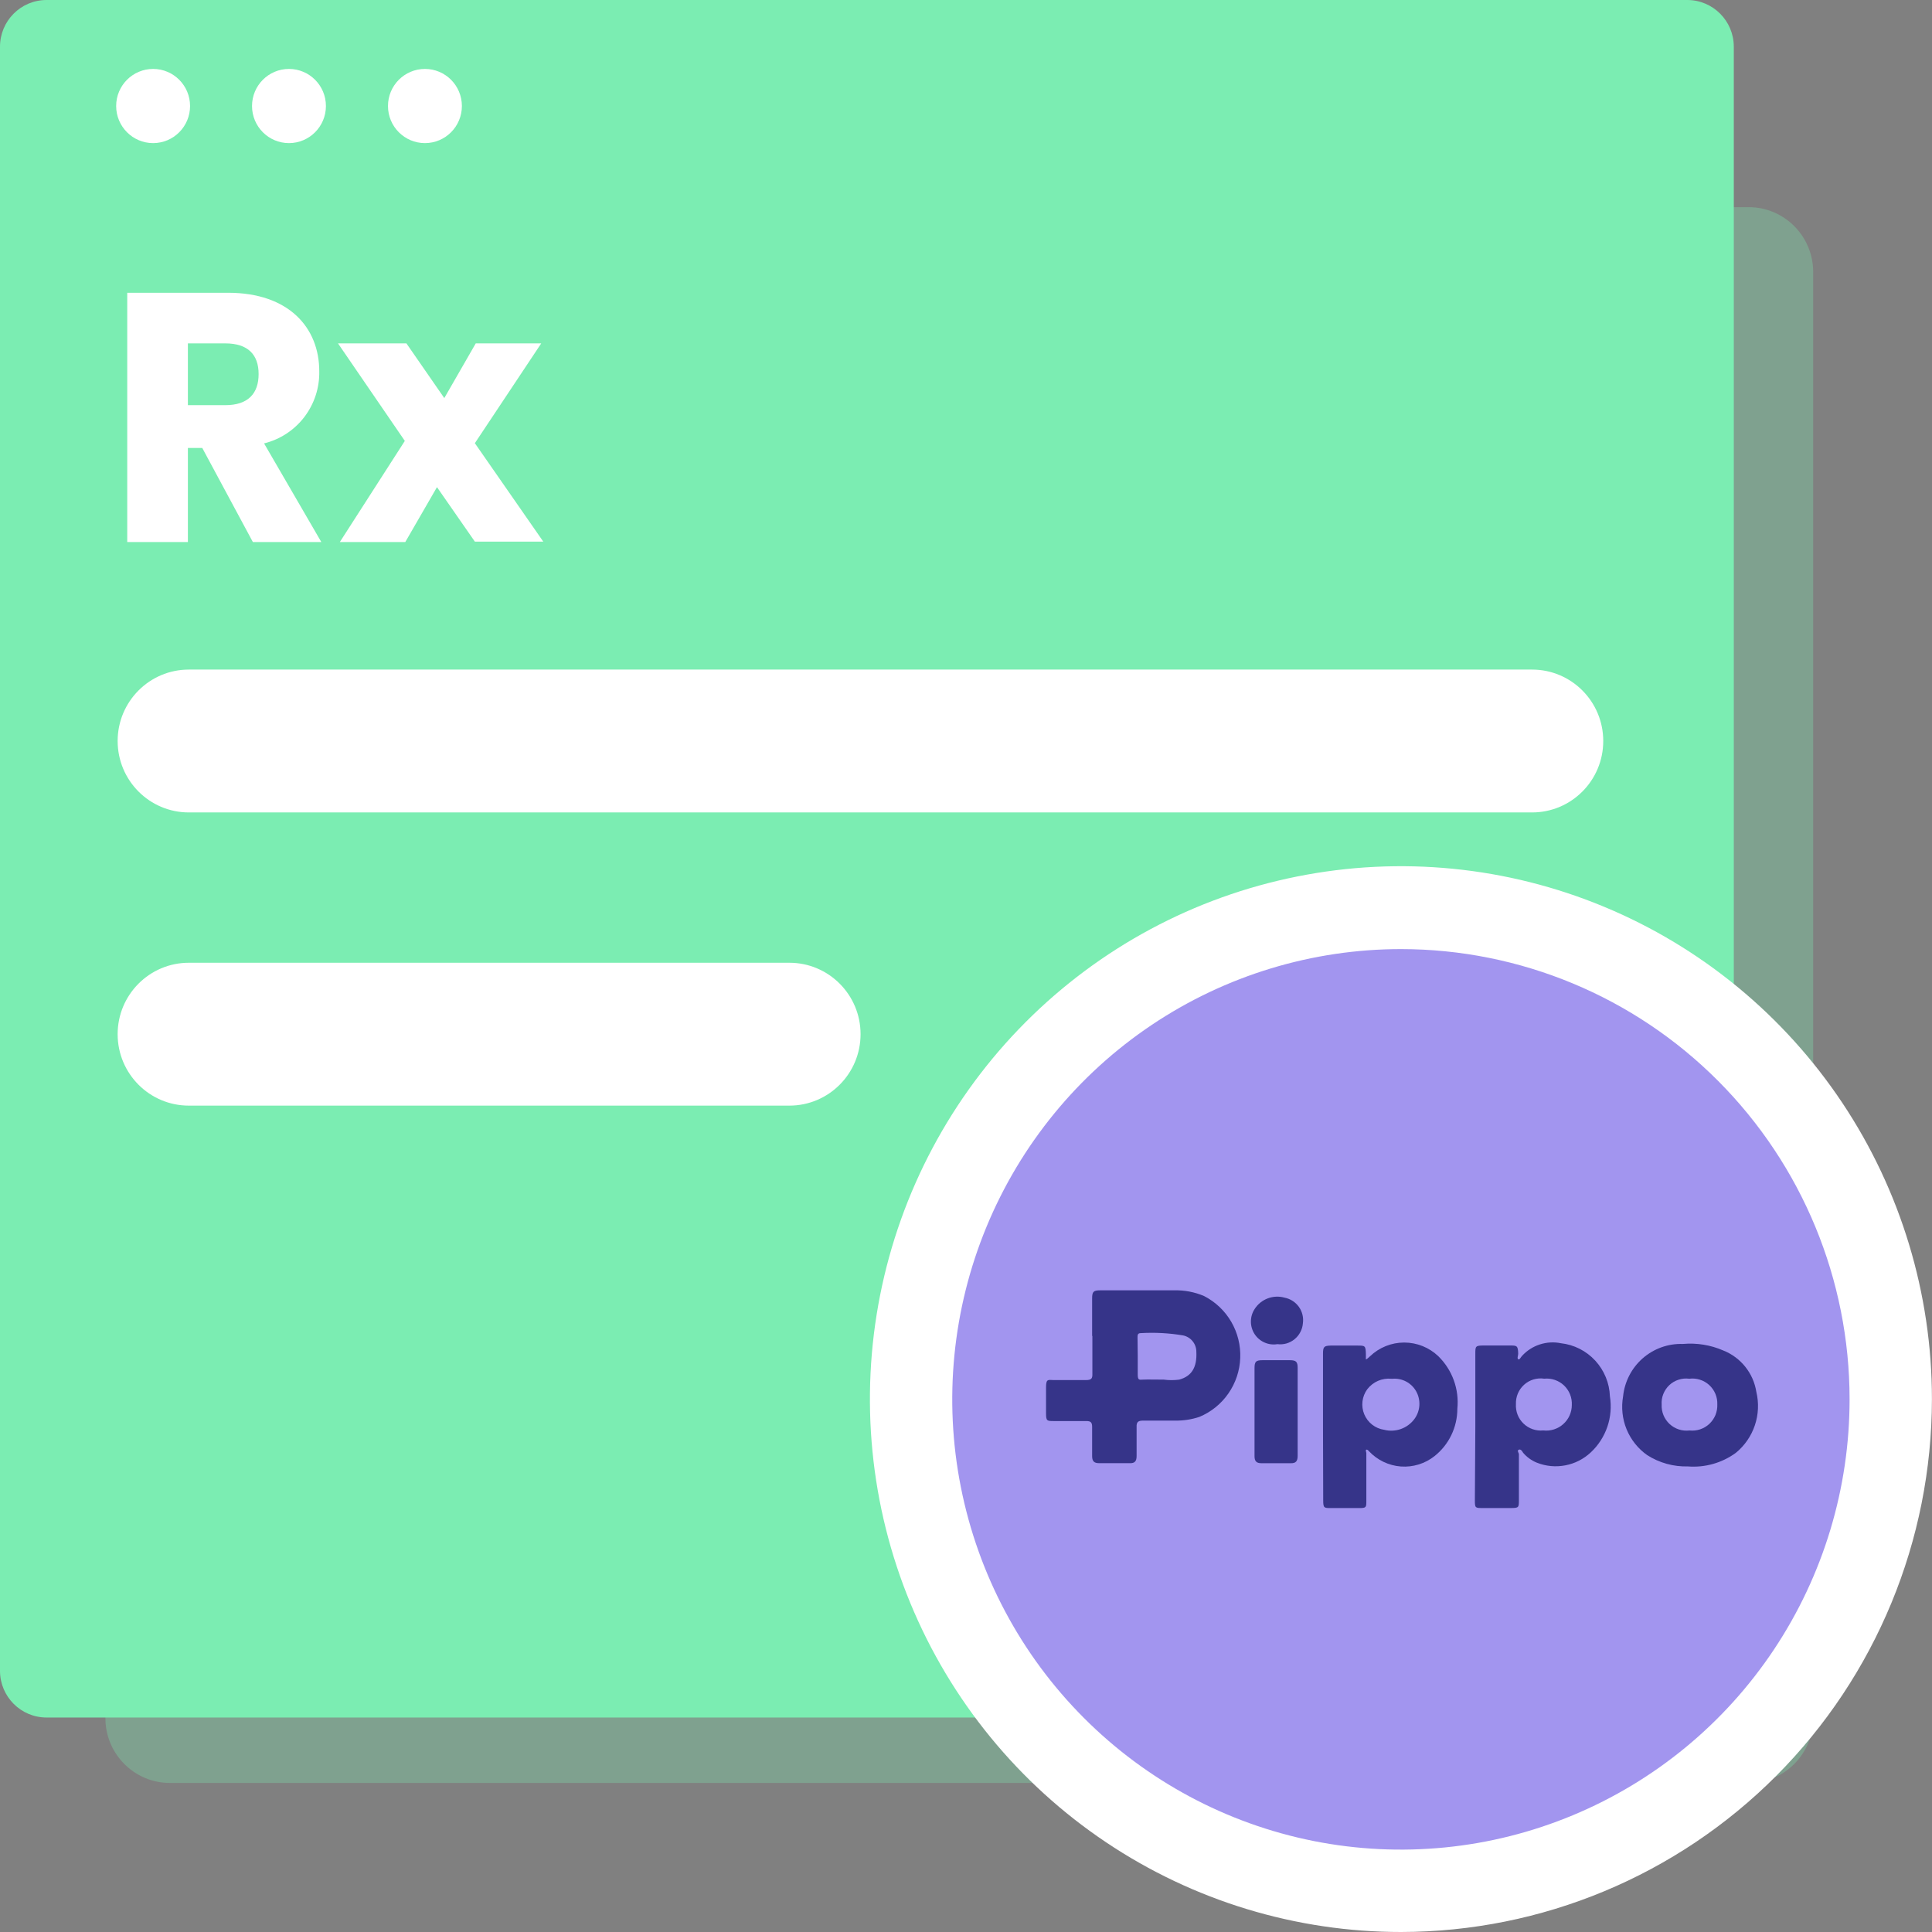 <svg width="56" height="56" viewBox="0 0 56 56" fill="none" xmlns="http://www.w3.org/2000/svg">
<rect x="0" y="0" width="56" height="56" fill="#808080" stroke="none"/>
<g clip-path="url(#clip0_3022_5014)">
<path opacity="0.3" d="M50.684 6.004H4.926C3.892 6.004 3.055 6.845 3.055 7.882V49.802C3.055 50.839 3.892 51.68 4.926 51.68H50.684C51.718 51.68 52.556 50.839 52.556 49.802V7.882C52.556 6.845 51.718 6.004 50.684 6.004Z" fill="#7BEDB2"/>
<path d="M48.906 0H1.349C0.604 0 0 0.606 0 1.354V48.429C0 49.177 0.604 49.783 1.349 49.783H48.906C49.651 49.783 50.255 49.177 50.255 48.429V1.354C50.255 0.606 49.651 0 48.906 0Z" fill="#7BEDB2"/>
<path d="M4.438 4.148C5.03 4.148 5.509 3.667 5.509 3.073C5.509 2.479 5.03 1.998 4.438 1.998C3.847 1.998 3.367 2.479 3.367 3.073C3.367 3.667 3.847 4.148 4.438 4.148Z" fill="white"/>
<path d="M8.376 4.148C8.967 4.148 9.447 3.667 9.447 3.073C9.447 2.479 8.967 1.998 8.376 1.998C7.784 1.998 7.305 2.479 7.305 3.073C7.305 3.667 7.784 4.148 8.376 4.148Z" fill="white"/>
<path d="M12.317 4.148C12.909 4.148 13.388 3.667 13.388 3.073C13.388 2.479 12.909 1.998 12.317 1.998C11.726 1.998 11.246 2.479 11.246 3.073C11.246 3.667 11.726 4.148 12.317 4.148Z" fill="white"/>
<path d="M6.61 8.486C8.375 8.486 9.254 9.501 9.254 10.762C9.264 11.241 9.11 11.709 8.82 12.089C8.529 12.469 8.118 12.738 7.654 12.852L9.314 15.712H7.33L5.863 12.985H5.446V15.712H3.688V8.486H6.61ZM6.53 9.953H5.446V11.744H6.53C7.192 11.744 7.496 11.406 7.496 10.842C7.496 10.278 7.185 9.953 6.53 9.953Z" fill="white"/>
<path d="M12.666 14.12L11.747 15.712H9.85L11.734 12.78L9.797 9.953H11.78L12.878 11.539L13.79 9.953H15.688L13.764 12.846L15.747 15.699H13.764L12.666 14.12Z" fill="white"/>
<path d="M44.408 19.408H5.473C4.334 19.408 3.41 20.335 3.41 21.478C3.41 22.622 4.334 23.549 5.473 23.549H44.408C45.548 23.549 46.471 22.622 46.471 21.478C46.471 20.335 45.548 19.408 44.408 19.408Z" fill="white"/>
<path d="M22.881 27.906H5.473C4.334 27.906 3.41 28.833 3.41 29.976C3.41 31.12 4.334 32.047 5.473 32.047H22.881C24.02 32.047 24.944 31.12 24.944 29.976C24.944 28.833 24.02 27.906 22.881 27.906Z" fill="white"/>
<path d="M40.613 56C37.569 56.002 34.592 55.097 32.06 53.4C29.528 51.704 27.554 49.292 26.388 46.47C25.222 43.647 24.917 40.541 25.51 37.544C26.103 34.548 27.568 31.795 29.721 29.634C31.873 27.473 34.615 26.001 37.601 25.405C40.587 24.808 43.682 25.114 46.495 26.283C49.308 27.451 51.712 29.431 53.404 31.972C55.095 34.512 55.998 37.499 55.998 40.554C55.995 44.648 54.373 48.574 51.489 51.47C48.604 54.366 44.693 55.995 40.613 56Z" fill="white"/>
<path d="M53.611 40.554C53.613 43.136 52.851 45.66 51.422 47.808C49.994 49.955 47.963 51.629 45.586 52.617C43.21 53.606 40.594 53.865 38.071 53.362C35.548 52.858 33.23 51.615 31.411 49.789C29.591 47.964 28.353 45.638 27.851 43.105C27.349 40.573 27.608 37.949 28.593 35.563C29.578 33.178 31.246 31.14 33.386 29.706C35.525 28.273 38.04 27.509 40.613 27.51C44.06 27.512 47.365 28.886 49.802 31.332C52.24 33.778 53.61 37.095 53.611 40.554Z" fill="#A295EF"/>
<path d="M31.656 38.722V37.633C31.656 37.441 31.695 37.401 31.887 37.401H34.029C34.329 37.393 34.627 37.449 34.902 37.567C35.229 37.735 35.502 37.993 35.688 38.312C35.873 38.63 35.964 38.995 35.949 39.363C35.935 39.732 35.815 40.089 35.605 40.391C35.395 40.694 35.103 40.929 34.763 41.07C34.537 41.145 34.3 41.181 34.062 41.177C33.752 41.177 33.441 41.177 33.137 41.177C32.998 41.177 32.938 41.21 32.945 41.362C32.945 41.641 32.945 41.926 32.945 42.205C32.945 42.351 32.892 42.417 32.747 42.411H31.861C31.709 42.411 31.656 42.351 31.656 42.205C31.656 41.926 31.656 41.641 31.656 41.362C31.656 41.236 31.623 41.19 31.491 41.19C31.18 41.19 30.829 41.19 30.552 41.19C30.347 41.19 30.32 41.19 30.32 40.964C30.32 40.739 30.32 40.46 30.32 40.215C30.32 39.969 30.373 39.995 30.532 40.002C30.849 40.002 31.16 40.002 31.477 40.002C31.636 40.002 31.669 39.956 31.663 39.81C31.663 39.445 31.663 39.087 31.663 38.722H31.656ZM32.978 39.306C32.978 39.485 32.978 39.664 32.978 39.836C32.978 40.009 33.018 39.995 33.13 39.989C33.243 39.982 33.533 39.989 33.732 39.989C33.881 40.009 34.032 40.009 34.181 39.989C34.545 39.889 34.697 39.631 34.677 39.186C34.678 39.074 34.641 38.966 34.571 38.879C34.501 38.791 34.403 38.731 34.294 38.708C33.886 38.639 33.471 38.617 33.057 38.642C32.972 38.642 32.972 38.708 32.972 38.768L32.978 39.306Z" fill="#363489"/>
<path d="M38.348 41.364V39.234C38.348 39.035 38.381 39.008 38.572 39.002H39.339C39.571 39.002 39.584 39.002 39.591 39.254C39.591 39.3 39.591 39.38 39.591 39.4C39.591 39.42 39.677 39.347 39.71 39.313C39.977 39.057 40.332 38.914 40.701 38.914C41.071 38.914 41.426 39.057 41.693 39.313C41.892 39.509 42.045 39.747 42.14 40.01C42.235 40.273 42.27 40.554 42.242 40.833C42.242 41.097 42.183 41.358 42.068 41.596C41.954 41.834 41.787 42.042 41.581 42.206C41.304 42.425 40.956 42.533 40.605 42.507C40.254 42.481 39.925 42.324 39.683 42.067C39.683 42.067 39.637 42.007 39.604 42.02C39.571 42.034 39.604 42.087 39.604 42.12C39.604 42.578 39.604 43.042 39.604 43.5C39.604 43.693 39.604 43.712 39.392 43.712H38.579C38.381 43.712 38.354 43.712 38.354 43.493L38.348 41.364ZM40.331 39.964C40.198 39.951 40.064 39.972 39.941 40.025C39.819 40.079 39.712 40.163 39.63 40.269C39.555 40.372 39.507 40.493 39.492 40.62C39.477 40.748 39.495 40.877 39.544 40.995C39.594 41.113 39.672 41.216 39.773 41.295C39.874 41.373 39.993 41.425 40.12 41.443C40.279 41.484 40.446 41.476 40.602 41.422C40.757 41.368 40.892 41.269 40.992 41.138C41.08 41.022 41.131 40.883 41.141 40.738C41.15 40.593 41.117 40.448 41.045 40.322C40.977 40.204 40.877 40.108 40.756 40.044C40.636 39.981 40.5 39.953 40.364 39.964H40.331Z" fill="#363489"/>
<path d="M42.763 41.362V39.245C42.763 39.02 42.763 39 43.014 39H43.762C43.967 39 44 39 44.006 39.239C44.006 39.292 43.967 39.372 44.006 39.398C44.046 39.425 44.079 39.338 44.119 39.299C44.259 39.146 44.436 39.033 44.633 38.969C44.83 38.905 45.04 38.893 45.243 38.934C45.624 38.976 45.978 39.155 46.239 39.438C46.499 39.721 46.651 40.088 46.664 40.473C46.712 40.769 46.687 41.072 46.59 41.356C46.493 41.639 46.328 41.895 46.109 42.099C45.903 42.291 45.648 42.422 45.371 42.474C45.095 42.527 44.81 42.501 44.548 42.397C44.392 42.335 44.253 42.234 44.145 42.105C44.145 42.105 44.092 41.992 44.026 42.019C43.96 42.045 44.026 42.112 44.026 42.152C44.026 42.596 44.026 43.034 44.026 43.479C44.026 43.691 44.026 43.711 43.795 43.711H42.975C42.763 43.711 42.75 43.711 42.75 43.492L42.763 41.362ZM43.94 40.699C43.934 40.803 43.95 40.908 43.988 41.006C44.026 41.104 44.085 41.192 44.161 41.264C44.236 41.337 44.327 41.392 44.425 41.426C44.524 41.46 44.63 41.472 44.733 41.462C44.837 41.474 44.942 41.464 45.042 41.432C45.141 41.401 45.233 41.349 45.311 41.279C45.389 41.21 45.452 41.124 45.495 41.029C45.537 40.933 45.56 40.83 45.56 40.725C45.565 40.62 45.548 40.515 45.509 40.417C45.47 40.32 45.411 40.232 45.335 40.159C45.259 40.087 45.168 40.032 45.069 39.998C44.969 39.964 44.864 39.951 44.76 39.962C44.656 39.946 44.55 39.954 44.449 39.984C44.349 40.014 44.256 40.066 44.177 40.137C44.099 40.207 44.037 40.294 43.996 40.391C43.955 40.488 43.936 40.593 43.94 40.699Z" fill="#363489"/>
<path d="M48.924 42.505C48.508 42.516 48.099 42.403 47.747 42.179C47.48 41.992 47.273 41.732 47.148 41.43C47.024 41.127 46.989 40.796 47.046 40.474C47.09 40.048 47.293 39.654 47.614 39.372C47.936 39.09 48.352 38.941 48.779 38.955C49.181 38.919 49.586 38.985 49.956 39.147C50.204 39.246 50.422 39.409 50.589 39.618C50.756 39.827 50.866 40.077 50.908 40.342C50.985 40.663 50.971 41 50.865 41.314C50.76 41.627 50.568 41.904 50.312 42.113C49.911 42.405 49.419 42.544 48.924 42.505ZM48.164 40.713C48.159 40.818 48.177 40.923 48.217 41.02C48.257 41.117 48.317 41.204 48.394 41.276C48.471 41.347 48.562 41.401 48.662 41.433C48.761 41.465 48.867 41.475 48.97 41.463C49.075 41.474 49.18 41.463 49.28 41.43C49.379 41.397 49.47 41.343 49.547 41.271C49.623 41.199 49.684 41.111 49.724 41.014C49.763 40.916 49.781 40.812 49.777 40.706C49.781 40.602 49.762 40.497 49.721 40.4C49.681 40.303 49.619 40.217 49.542 40.146C49.465 40.075 49.373 40.022 49.273 39.991C49.173 39.959 49.068 39.95 48.964 39.963C48.86 39.949 48.754 39.959 48.655 39.991C48.555 40.023 48.463 40.076 48.387 40.148C48.31 40.22 48.251 40.308 48.212 40.406C48.173 40.503 48.157 40.608 48.164 40.713Z" fill="#363489"/>
<path d="M36.363 40.925V39.658C36.363 39.466 36.403 39.426 36.595 39.426H37.388C37.567 39.426 37.613 39.472 37.613 39.645V42.199C37.613 42.345 37.567 42.418 37.408 42.412C37.124 42.412 36.846 42.412 36.562 42.412C36.41 42.412 36.363 42.345 36.363 42.206C36.363 41.801 36.363 41.35 36.363 40.925Z" fill="#363489"/>
<path d="M37.025 38.961C36.899 38.982 36.769 38.965 36.652 38.913C36.535 38.861 36.435 38.777 36.365 38.669C36.296 38.562 36.258 38.436 36.258 38.308C36.258 38.179 36.294 38.054 36.364 37.946C36.454 37.804 36.588 37.694 36.745 37.635C36.903 37.575 37.075 37.568 37.236 37.614C37.403 37.647 37.55 37.742 37.649 37.88C37.747 38.018 37.789 38.189 37.765 38.357C37.758 38.447 37.733 38.533 37.691 38.612C37.65 38.691 37.593 38.761 37.523 38.818C37.454 38.874 37.374 38.916 37.289 38.941C37.203 38.965 37.113 38.972 37.025 38.961Z" fill="#363489"/>
</g>
<defs>
<clipPath id="clip0_3022_5014">
<rect width="56" height="56" fill="white"/>
</clipPath>
</defs>
</svg>

